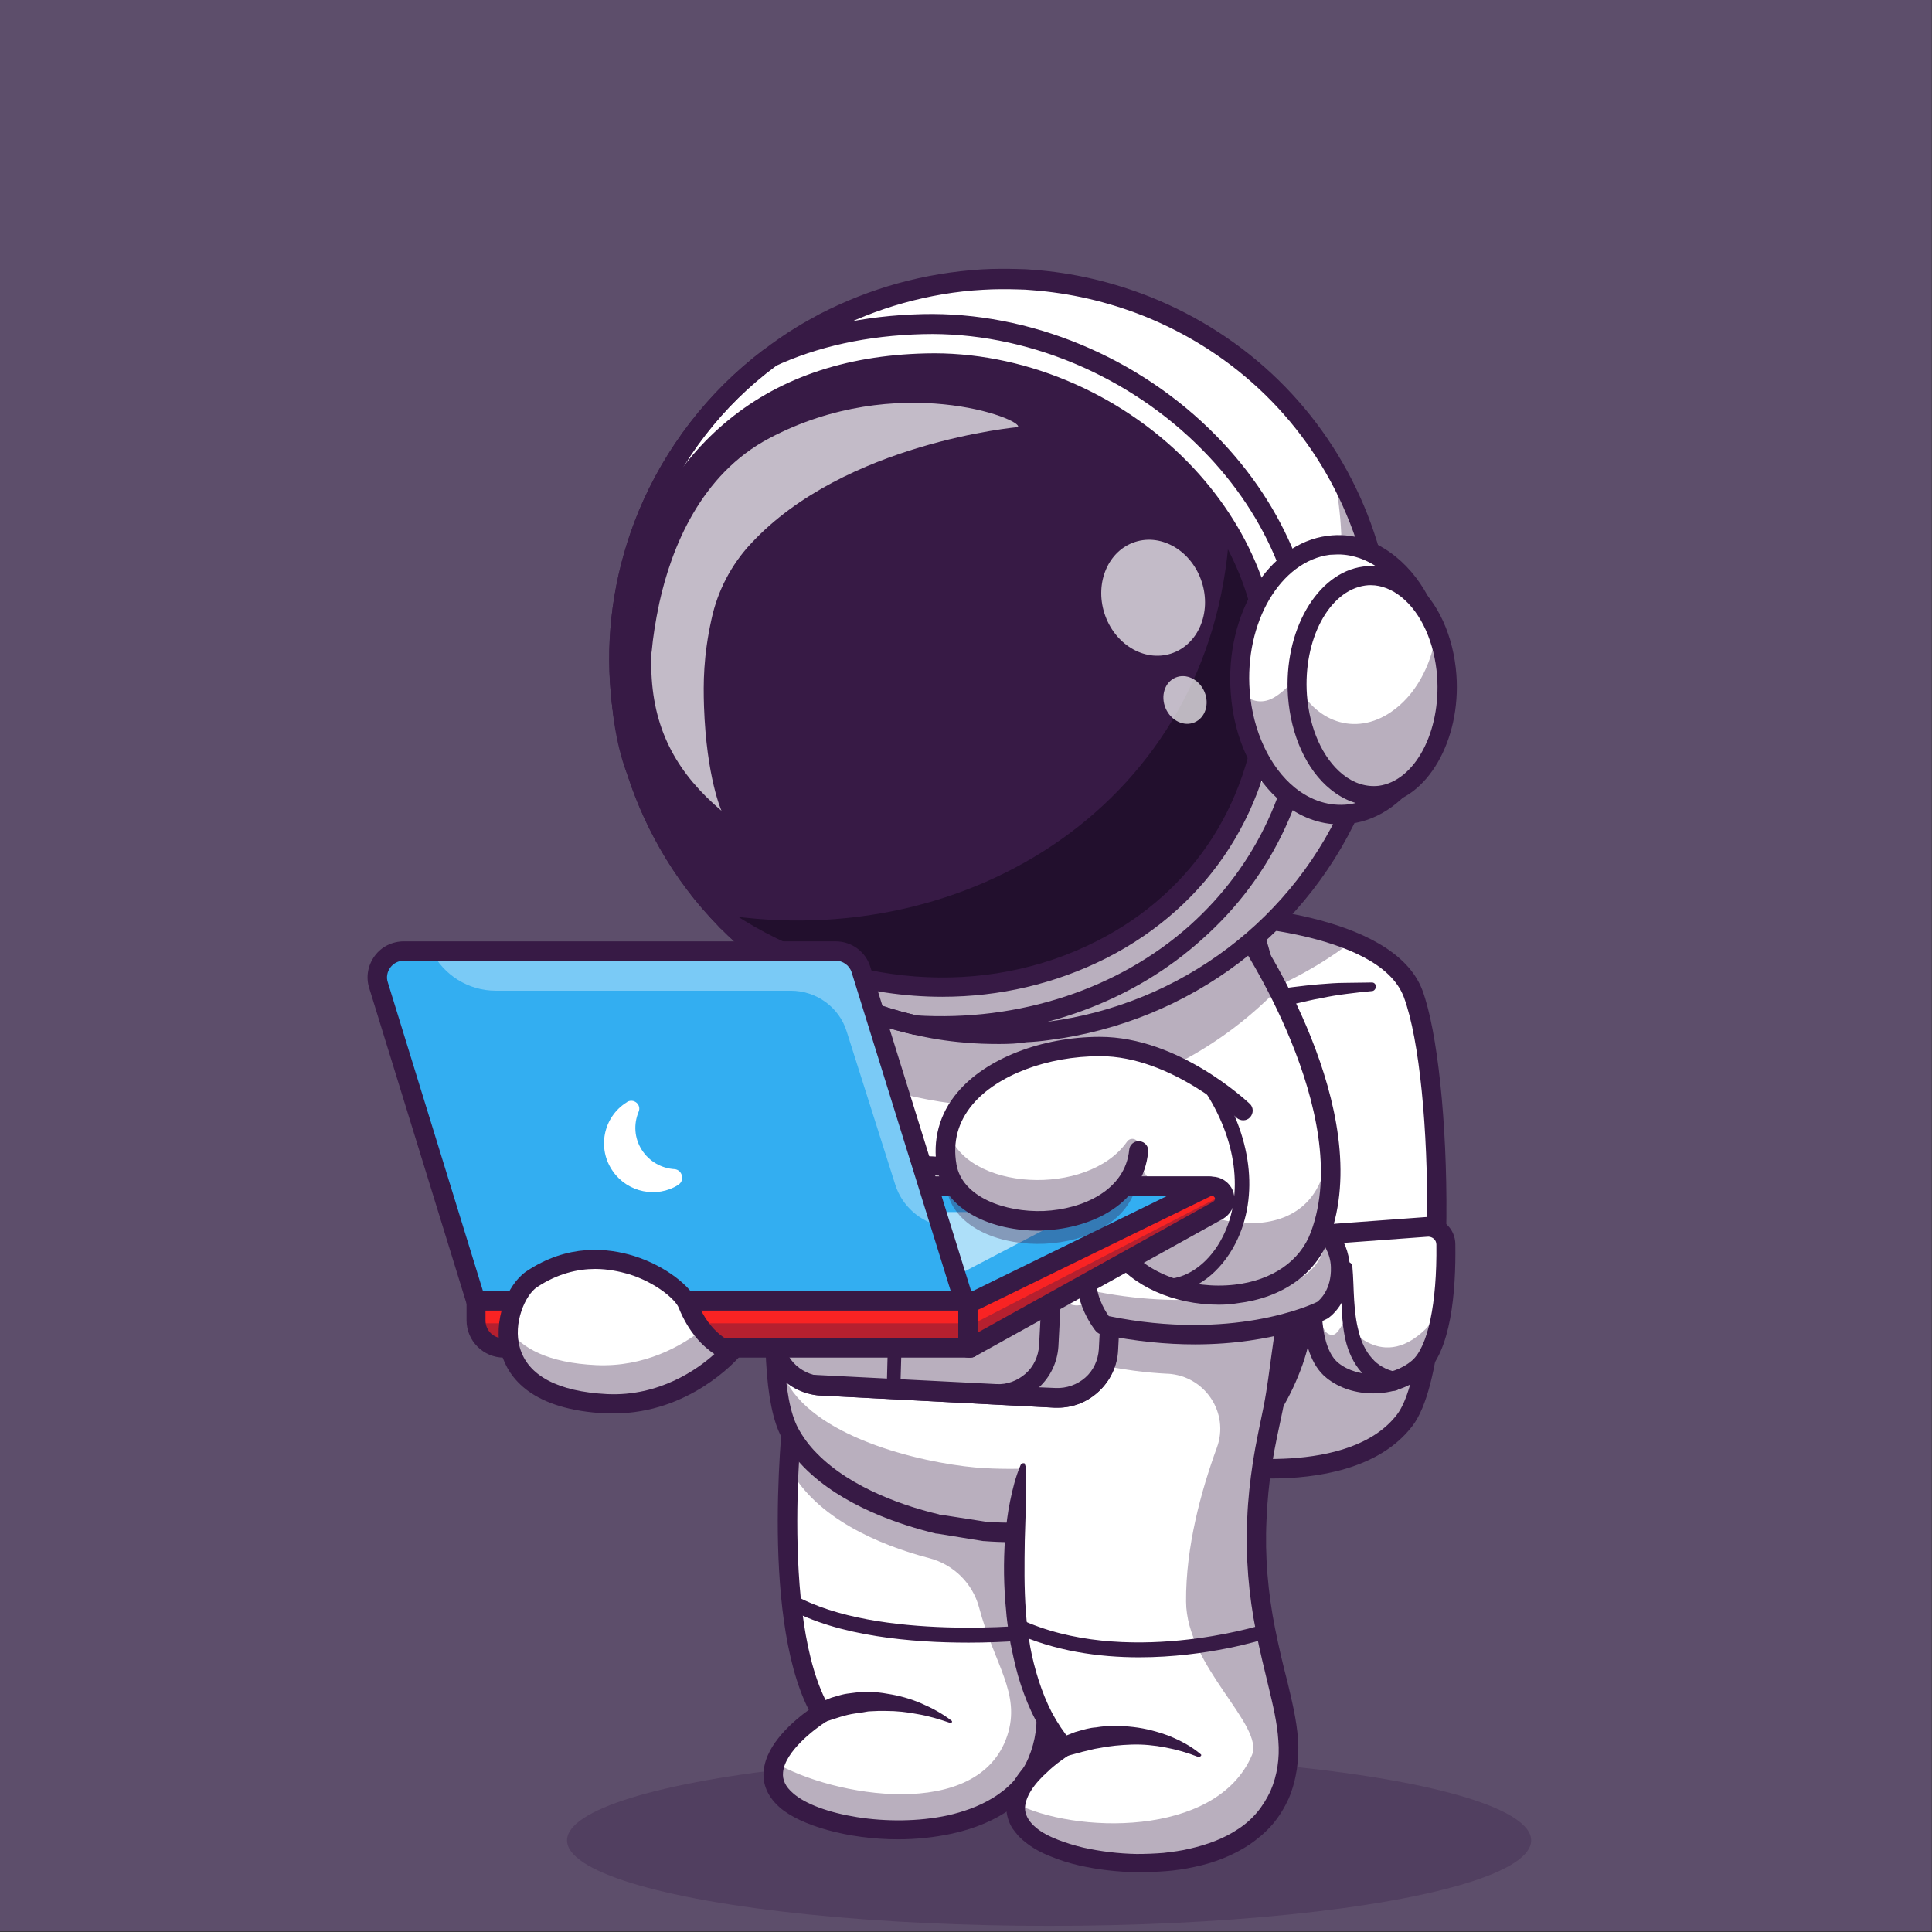 <?xml version="1.0" encoding="UTF-8"?><svg xmlns="http://www.w3.org/2000/svg" viewBox="0 0 300 300"><rect x="0" y="0" width="300" height="300" fill="#333333" stroke="none"/><defs><style>.cls-1{opacity:.3;}.cls-1,.cls-2,.cls-3,.cls-4{fill:none;}.cls-2{opacity:.35;}.cls-3{opacity:.6;}.cls-4{opacity:.7;}.cls-5{fill:#f92323;}.cls-6{fill:#fff;}.cls-7{fill:#6b184e;}.cls-8{fill:#848484;}.cls-9{fill:#ce2e2e;}.cls-10{fill:#22a7f0;}.cls-11{fill:#220f2d;}.cls-12{fill:#371a45;}.cls-13{fill:#33aef1;}.cls-14{fill:#5d4e6b;}</style></defs><g id="Ebene_1"><rect class="cls-14" x="-.036" y="-.095" width="300" height="300"/></g><g id="Astronauten"><g id="Astronaut"><g class="cls-1"><ellipse class="cls-12" cx="162.904" cy="285.777" rx="74.855" ry="13.272"/></g><path class="cls-6" d="m218.101,220.585c-8.052,10.495-29.043,6.886-29.043,6.886l-.167-70.968-.056-14.327s11.939.333,21.046,4.054c4.387,1.833,8.107,4.442,9.496,8.163,4.831,13.05,5.331,57.585-1.277,66.193h0Z"/><g class="cls-2"><path class="cls-12" d="m222.988,183.99c.278,15.549-1.166,31.764-4.887,36.595-8.052,10.495-29.043,6.886-29.043,6.886l-.222-85.295h.611l.167,66.526s20.991,3.665,29.043-6.886c2.221-2.832,3.609-9.607,4.331-17.825h0Z"/></g><path class="cls-12" d="m197.333,229.58c-4.665,0-8.163-.611-8.496-.666-.833-.111-1.388-.888-1.222-1.721s.888-1.388,1.721-1.222c.222.056,20.213,3.332,27.599-6.33,6.108-7.996,5.997-51.532,1.055-64.804-3.887-10.44-28.931-11.273-29.154-11.273-.833,0-1.499-.722-1.444-1.555s.722-1.499,1.555-1.444c1.111,0,27.321.888,31.93,13.216,2.332,6.33,3.832,20.491,3.721,35.262-.056,7.719-.666,26.377-5.275,32.374-5.164,6.775-14.938,8.163-21.99,8.163h0Z"/><path class="cls-6" d="m221.488,190.542l-14.327,1.055c-1.277.111-2.332,1.055-2.554,2.277-.833,4.609-2.221,15.382,2.277,18.936,3.721,2.943,9.773,2.61,13.327-.389,3.943-3.332,4.331-13.883,4.276-19.103,0-1.61-1.388-2.888-2.999-2.777h0Z"/><g class="cls-2"><path class="cls-12" d="m204.607,193.93c-.833,4.609-2.221,15.382,2.277,18.936,3.721,2.943,9.773,2.61,13.327-.389,2.443-2.055,3.498-6.83,3.998-11.439-.666,2.277-1.666,4.165-2.888,5.386-7.219,6.997-12.605-1.277-12.605-1.277,0,0-.944,1.999-1.666,2.11-3.11.5-2.443-9.274-1.999-14.327-.222.278-.389.611-.444,1h0Z"/></g><path class="cls-12" d="m213.214,216.364c-2.61,0-5.22-.777-7.219-2.388-4.942-3.943-3.887-14.438-2.832-20.38.333-1.944,1.944-3.387,3.887-3.554l14.327-1.055c1.166-.111,2.332.333,3.221,1.111.888.777,1.388,1.944,1.388,3.11.111,7.33-.666,16.77-4.831,20.269-2.166,1.944-5.053,2.888-7.941,2.888h0Zm8.385-24.322l-14.327,1.055c-.611.056-1.111.5-1.166,1.055-1.61,8.829-.944,15.326,1.721,17.492,3.054,2.443,8.33,2.277,11.439-.389,2.443-2.11,3.887-8.829,3.776-17.992,0-.389-.167-.722-.444-.944s-.666-.333-1-.278h0Zm-.111-1.499h0Z"/><path class="cls-12" d="m209.994,196.651c.167,1.777.167,3.498.278,5.22.111,1.666.278,3.332.722,4.942.389,1.555,1.055,2.999,2.055,4.109.944,1.111,2.221,1.777,3.665,2.11h0c.833.167,1.333,1,1.111,1.777s-1,1.333-1.777,1.111h-.111c-.944-.278-1.888-.722-2.721-1.277s-1.61-1.277-2.221-2.055c-1.222-1.61-1.888-3.443-2.221-5.275s-.444-3.609-.444-5.386.111-3.498.056-5.164h0c0-.444.333-.777.777-.833.444,0,.833.333.833.722h0Z"/><path class="cls-12" d="m213.048,153.892c-1.333.111-2.665.278-3.998.444s-2.665.389-3.943.666c-1.333.222-2.61.555-3.887.833s-2.554.666-3.832,1.055h0c-.777.278-1.61-.222-1.888-1-.222-.777.222-1.61,1-1.888.056,0,.111,0,.167-.056,1.388-.278,2.721-.5,4.054-.666,1.388-.167,2.721-.333,4.109-.444s2.721-.222,4.109-.222,2.721-.056,4.109-.056c.333,0,.611.278.611.666-.056.389-.333.666-.611.666h0Z"/><g class="cls-2"><path class="cls-12" d="m209.883,146.229c-6.275,4.776-13.438,8.274-21.046,10.273l-.056-14.327c.056-.056,12.05.278,21.102,4.054h0Z"/></g><path class="cls-6" d="m160.96,273.505c-6.108,14.16-32.319,11.828-38.927,5.997-6.775-5.997,5.498-13.494,5.498-13.494-5.442-9.274-5.609-26.988-5.053-38.316.333-6.219.833-10.551.833-10.551l38.594-20.88c0,7.83-1.333,14.549-2.499,19.935-2.499,11.439-2.332,20.269-1.333,27.432,1.888,13.272,6.664,21.102,2.888,29.875h0Z"/><g class="cls-2"><path class="cls-12" d="m160.96,273.505c-6.108,14.16-32.319,11.828-38.927,5.997-2.11-1.888-2.388-3.943-1.721-5.831,8.94,5.275,31.652,9.274,36.095-4.165,2.166-6.553-2.055-11.106-4.387-19.935-1-3.721-3.943-6.608-7.663-7.608-7.941-2.055-17.659-6.33-21.657-13.827-.056-.167-.167-.333-.222-.5.333-6.219.833-10.551.833-10.551l34.54-18.714,4.054-2.166c0,7.83-1.333,14.549-2.499,19.935-.167.833-.333,1.666-.5,2.499-.167.833-.278,1.61-.444,2.388-.056.389-.111.777-.167,1.166-.167,1.166-.333,2.277-.444,3.387-.056.389-.056.722-.111,1.111-.056.666-.111,1.388-.167,2.055-.167,2.055-.222,3.998-.167,5.886v.611c0,.389,0,.833.056,1.222,0,.555.056,1.111.056,1.61,0,.389.056.777.056,1.166,0,.278.056.5.056.722s.056.444.056.611c0,.222.056.389.056.611.111.833.167,1.666.278,2.443,1.944,13.272,6.719,21.102,2.943,29.875h0Z"/></g><g class="cls-2"><path class="cls-12" d="m158.905,218.641c-.167.833-.278,1.61-.444,2.388.111-.777.278-1.61.444-2.388Z"/></g><path class="cls-12" d="m139.47,285.611c-7.83,0-15.215-2.166-18.381-4.942-2.332-2.055-2.665-4.22-2.499-5.72.389-4.22,4.776-7.83,6.997-9.44-7.719-15.215-3.887-47.201-3.721-48.589.111-.833.833-1.388,1.666-1.333.833.111,1.388.833,1.333,1.666-.056.333-4.109,34.207,3.998,47.978.444.722.167,1.61-.5,2.055-1.777,1.111-6.497,4.665-6.775,7.941-.111,1.166.389,2.221,1.555,3.221,3.721,3.332,14.771,5.442,24.045,3.443,4.387-1,10.107-3.276,12.494-8.885,2.332-5.498,1.111-10.495-.611-17.492-2.277-9.329-5.164-20.935-1.055-39.649,1.277-5.831,2.443-12.217,2.499-19.658,0-.833.666-1.499,1.499-1.499s1.499.666,1.499,1.499c0,7.719-1.222,14.271-2.554,20.269-3.943,18.047-1.166,29.265,1.055,38.261,1.777,7.275,3.221,12.994.444,19.38-2.277,5.331-7.33,8.996-14.605,10.606-2.832.611-5.664.888-8.385.888h0Z"/><path class="cls-12" d="m150.298,255.069c-8.496,0-20.158-.944-28.043-5.386-.555-.278-.722-1-.444-1.555s1-.722,1.555-.444c12.883,7.219,37.428,4.609,37.65,4.554.611-.056,1.166.389,1.222,1,.056.611-.389,1.166-1,1.222-.389.111-4.831.611-10.94.611h0Z"/><path class="cls-6" d="m203.052,196.651c-.167,5.775-.888,10.662-2.166,14.438-.056.111-.056.222-.111.333-.833,2.332-1.833,4.554-3.054,6.608-3.887,6.608-9.718,11.717-16.826,14.882-3.165,1.388-11.772,4.942-23.323,5.053-1.499,0-3.11,0-4.72-.111-7.163-.5-24.433-4.609-30.209-15.326-3.832-7.163-2.888-27.821,1.777-59.14,1.888-12.439,4.331-26.544,7.275-42.148l55.919,2.999c4.054,10.551,7.275,20.824,9.662,30.375,4.22,16.382,6.108,30.875,5.775,42.037h0Z"/><g class="cls-2"><path class="cls-12" d="m200.775,211.422c-3.498,9.884-10.606,17.326-19.88,21.49-3.609,1.61-14.16,5.886-28.043,4.942-7.163-.5-24.433-4.609-30.209-15.326-1.777-3.332-2.554-9.551-2.332-18.381.167,5.275.888,9.051,2.332,11.273,5.72,8.774,22.99,12.161,30.209,12.55,13.883.777,24.433-2.721,28.043-4.054,9.274-3.387,16.382-9.496,19.88-17.603,1.444-3.387,2.221-7.83,2.277-13.216.111,7.552-.666,13.772-2.277,18.325h0Z"/></g><g class="cls-2"><path class="cls-12" d="m121.922,182.935c-.888,8.163-1.444,15.271-1.555,21.157-.167-5.498.389-12.605,1.555-21.157h0Z"/></g><g class="cls-2"><path class="cls-12" d="m203.052,193.097c-.056-3.165-.222-6.608-.611-10.218.5,3.721.666,7.108.611,10.218Z"/></g><path class="cls-12" d="m157.017,239.465c-1.388,0-2.777-.056-4.22-.167h-.111l-6.83-1.111c-.833-.111-1.388-.888-1.222-1.721s.888-1.388,1.721-1.222l6.775,1.055c11.772.833,21.324-2.166,27.266-4.831,8.996-3.998,15.771-11.328,19.047-20.602,4.72-13.438,2.499-45.257-13.105-86.184-.278-.777.111-1.666.888-1.944.777-.278,1.666.111,1.944.888,13.772,36.039,18.991,71.468,13.105,88.238-3.554,10.051-10.884,17.992-20.657,22.323-5.609,2.554-14.16,5.275-24.6,5.275h0Z"/><path class="cls-12" d="m145.467,238.132c-.111,0-.222,0-.333-.056-5.053-1.222-14.382-4.165-20.38-10.329-1.388-1.444-2.499-2.943-3.387-4.554-5.275-9.829-2.332-43.314,8.885-102.287.167-.833.944-1.333,1.721-1.166s1.333.944,1.166,1.721c-10.995,57.474-14.049,91.237-9.218,100.288.722,1.333,1.666,2.665,2.888,3.887,5.442,5.609,14.216,8.385,18.936,9.496.833.222,1.277,1,1.111,1.777-.056.722-.666,1.222-1.388,1.222h0Z"/><path class="cls-6" d="m158.85,227.803s-5.831,29.265,6.275,43.481c0,0-12.217,7.497-5.498,13.494,6.608,5.886,32.763,8.219,38.927-5.997,5.831-13.549-8.718-24.711-1.555-57.363,1.166-5.386,2.499-12.106,2.499-19.935l-40.648,26.322h0Z"/><g class="cls-2"><path class="cls-12" d="m196.999,221.529c-7.163,32.652,7.441,43.814,1.555,57.363-6.108,14.16-32.319,11.828-38.927,5.997-1.777-1.555-2.221-3.276-1.944-4.887,8.885,4.665,31.153,5.498,36.706-7.441,1.999-4.665-10.162-13.716-10.218-23.878-.056-8.496,2.332-17.159,4.776-23.878,1.999-5.386-1.833-11.162-7.608-11.495h-.167c-3.276-.167-6.83-.611-10.606-1.444,0,0-6.164-7.774.722-12.217,0,0,20.88,2.888,31.708-3.054-.167,5.775-.888,10.662-2.166,14.438-.611.222-1.333.389-2.11.611-.389,3.665-1.111,6.941-1.721,9.884h0Z"/></g><path class="cls-12" d="m159.35,227.97c.056,3.776-.111,7.497-.222,11.217-.056,3.721-.111,7.386.167,11.051.111,1.833.389,3.665.666,5.442.333,1.777.777,3.554,1.333,5.275s1.222,3.387,2.055,4.998c.833,1.555,1.833,3.054,2.943,4.387.555.666.444,1.61-.167,2.11-.056.056-.111.111-.167.111h0c-.555.333-1.111.777-1.666,1.166-.555.444-1.055.833-1.555,1.333-1,.888-1.944,1.888-2.61,2.943s-1.055,2.166-.944,3.11.722,1.888,1.666,2.665c.888.777,2.11,1.388,3.387,1.888s2.554.888,3.943,1.222c2.721.611,5.498.944,8.33,1,1.388,0,2.777-.056,4.165-.167,1.388-.167,2.777-.333,4.109-.666,2.665-.611,5.275-1.555,7.497-3.054,1.111-.722,2.11-1.61,2.943-2.61.833-1,1.499-2.11,2.055-3.276,1.055-2.443,1.444-5.109,1.222-7.83-.167-2.721-.833-5.498-1.499-8.274-.666-2.777-1.388-5.664-1.944-8.552-1.166-5.775-1.666-11.717-1.388-17.659.111-2.943.444-5.886.888-8.829.444-2.888,1.111-5.831,1.666-8.607.555-2.832.888-5.664,1.277-8.441.389-2.832.777-5.609,1.61-8.496h0c.056-.278.389-.444.666-.333.167.056.278.222.333.333.833,2.943.833,5.942.555,8.885s-.944,5.831-1.499,8.718c-.611,2.888-1.222,5.609-1.666,8.441s-.722,5.664-.833,8.496c-.278,5.664.222,11.384,1.333,16.937.555,2.777,1.222,5.609,1.944,8.385.666,2.832,1.388,5.72,1.61,8.774s-.222,6.33-1.444,9.218c-.666,1.444-1.499,2.832-2.554,4.054-1.055,1.222-2.277,2.221-3.554,3.11-2.61,1.721-5.553,2.832-8.496,3.443-1.499.333-2.999.555-4.498.666-1.499.111-2.999.167-4.498.167-2.999-.056-5.997-.389-8.94-1.055-1.444-.333-2.943-.777-4.387-1.388-1.444-.555-2.832-1.277-4.165-2.388-.167-.111-.333-.278-.5-.444-.167-.167-.333-.278-.444-.444-.278-.333-.555-.666-.833-1.055-.5-.777-.833-1.666-.944-2.665-.111-.944,0-1.888.278-2.777.278-.833.666-1.61,1.111-2.332.888-1.388,1.999-2.554,3.11-3.554.555-.5,1.166-1,1.777-1.499.611-.444,1.222-.888,1.888-1.333l-.333,2.221c-1.277-1.555-2.388-3.221-3.332-4.942-.944-1.777-1.666-3.609-2.277-5.442s-1.055-3.776-1.444-5.664c-.222-.944-.333-1.888-.5-2.832-.111-.944-.278-1.944-.333-2.888-.389-3.832-.444-7.663-.167-11.495.167-1.888.389-3.832.777-5.664.389-1.888.833-3.721,1.61-5.553.111-.278.389-.389.666-.278.056.389.222.555.222.722h0Z"/><path class="cls-12" d="m176.897,257.346c-6.219,0-13.161-.944-19.491-3.887-.555-.278-.833-.944-.555-1.499s.944-.833,1.499-.555c16.159,7.552,37.428,1,37.65.888.611-.167,1.222.111,1.388.722.167.611-.111,1.222-.722,1.388-.555.222-9.218,2.943-19.769,2.943h0Z"/><circle class="cls-6" cx="117.424" cy="194.929" r="6.941"/><g class="cls-2"><path class="cls-12" d="m110.483,195.096c.111,3.832,3.276,6.886,7.163,6.775,3.832-.111,6.886-3.276,6.775-7.163,0-1.055-.278-2.055-.722-2.943-1.055,2.388-3.387,4.054-6.164,4.165-2.777.056-5.22-1.499-6.386-3.832-.5.944-.666,1.944-.666,2.999h0Z"/></g><path class="cls-12" d="m117.424,203.426c-2.166,0-4.22-.833-5.831-2.332-1.61-1.555-2.554-3.665-2.61-5.886h0c-.111-4.665,3.554-8.552,8.219-8.663s8.552,3.554,8.663,8.219c.056,2.277-.777,4.387-2.332,6.053s-3.665,2.554-5.886,2.61c-.056,0-.111,0-.222,0Zm-5.442-8.33c.056,1.444.666,2.832,1.721,3.832s2.443,1.555,3.887,1.499c1.444-.056,2.832-.666,3.832-1.721s1.555-2.443,1.499-3.887c-.056-2.999-2.61-5.386-5.609-5.331-2.999.056-5.386,2.61-5.331,5.609h0Z"/><g class="cls-2"><path class="cls-12" d="m120.811,201.704c1.166-7.83,1.388-15.049,1.111-21.49-.167,3.721-.5,7.608-1.111,11.717-.722,4.776-.944,9.773-.5,14.66.056-1.666.278-3.276.5-4.887h0Z"/></g><path class="cls-6" d="m127.531,215.198l36.317,1.888c4.331.222,7.996-3.11,8.219-7.441l1-19.325c.222-3.776-2.332-7.052-5.886-7.996-.5-.111-1-.222-1.555-.222l-36.317-1.888c-4.331-.222-7.996,3.11-8.219,7.441l-.777,15.326-.222,3.998c-.222,4.276,3.11,7.996,7.441,8.219h0Z"/><g class="cls-2"><path class="cls-12" d="m127.531,215.198l36.317,1.888c4.331.222,7.996-3.11,8.219-7.441l1-19.325c.222-3.776-2.332-7.052-5.886-7.996-2.11,1.277-3.498,2.055-3.498,2.055-2.554,15.438-7.386,22.934-26.655,22.268-8.33-.278-13.494-1.833-16.715-3.721l-.222,3.998c-.222,4.331,3.11,8.052,7.441,8.274h0Z"/></g><path class="cls-12" d="m164.236,218.585h-.5l-36.317-1.888c-2.499-.111-4.776-1.222-6.442-3.054-1.666-1.833-2.499-4.22-2.388-6.719l1-19.325c.111-2.499,1.222-4.776,3.054-6.442s4.22-2.499,6.719-2.388l36.317,1.888c2.499.111,4.776,1.222,6.442,3.054s2.499,4.22,2.388,6.719l-1,19.325c-.167,4.942-4.331,8.829-9.274,8.829h0Zm-.333-2.999c3.498.167,6.497-2.499,6.664-5.997l1-19.325c.111-1.666-.5-3.332-1.61-4.554s-2.721-1.999-4.387-2.11l-36.317-1.888c-1.666-.056-3.332.5-4.554,1.61-1.222,1.111-1.999,2.721-2.11,4.387l-1,19.325c-.111,1.666.5,3.332,1.61,4.554s2.721,1.999,4.387,2.11l36.317,1.888h0Z"/><path class="cls-6" d="m126.087,214.976c.444.111.944.222,1.444.222l36.373,1.888c3.165.167,5.997-1.61,7.33-4.22.5-.944.833-2.055.888-3.221l.444-8.607.167-2.832.389-7.885c.222-4.331-3.11-7.996-7.441-8.219l-7.83-.389c3.609.888,6.164,4.22,5.997,7.996l-.555,10.44-.444,8.885c-.222,4.331-3.943,7.663-8.219,7.441l-28.543-1.499h0Z"/><g class="cls-2"><path class="cls-12" d="m126.087,214.976c.444.111.944.222,1.444.222l36.373,1.888c4.331.222,7.996-3.11,8.219-7.441l.611-11.439c-1,1.944-2.777,4.387-5.442,4.498-1.444.056-2.832-1.055-3.998-2.554l-.444,8.885c-.222,4.331-3.943,7.663-8.219,7.441l-28.543-1.499h0Z"/></g><path class="cls-12" d="m164.292,218.585h-.5l-36.317-1.888c-.555,0-1.166-.111-1.721-.278-.722-.167-1.222-.888-1.111-1.666s.777-1.333,1.555-1.277l28.487,1.444c1.666.111,3.276-.5,4.554-1.61s1.999-2.721,2.11-4.387l1-19.325c.167-3.054-1.888-5.775-4.831-6.497-.777-.167-1.222-.888-1.111-1.666s.777-1.333,1.555-1.277l7.83.389c2.499.111,4.776,1.222,6.442,3.054,1.666,1.833,2.499,4.22,2.388,6.719l-1,19.325c-.111,2.499-1.222,4.776-3.054,6.442-1.777,1.666-3.998,2.499-6.275,2.499h0Zm-2.943-3.165l2.61.111c1.666.056,3.276-.5,4.554-1.61s1.999-2.721,2.11-4.387h0l1-19.325c.111-1.666-.5-3.332-1.61-4.554s-2.721-1.999-4.387-2.11l-2.332-.111c1.388,1.721,2.166,3.943,2.055,6.33l-1,19.325c-.167,2.443-1.222,4.665-2.999,6.33h0Z"/><path class="cls-10" d="m148.965,198.761c-.056.722.722,6.553.722,6.553,0,0,1.833.056,4.054.167,2.777.111,5.22-2.665,5.386-6.275.167-3.609-1.999-6.608-4.776-6.719-1.888-.111-4.054-.167-4.054-.167,0,0-1.277,5.275-1.333,6.442h0Z"/><g class="cls-2"><path class="cls-12" d="m148.965,198.761c-.056.722.722,6.553.722,6.553,0,0,1.833.056,4.054.167,2.777.111,5.22-2.665,5.386-6.275.167-3.609-1.999-6.608-4.776-6.719-1.888-.111-4.054-.167-4.054-.167,0,0-1.277,5.275-1.333,6.442h0Z"/></g><path class="cls-12" d="m153.908,206.646h-.222l-2.832-.111c-1.277-.056-2.277-1-2.443-2.277-.611-4.831-.555-5.275-.555-5.498h0c.056-.666.389-2.499,1.055-5.442.278-1.222,1.388-2.11,2.665-1.999l2.832.111c1.721.056,3.276,1,4.387,2.554,1.055,1.444,1.555,3.387,1.499,5.331s-.777,3.832-1.944,5.22c-1.277,1.333-2.777,2.11-4.442,2.11h0Zm-3.832-7.83c0,.111,0,.833.555,5.109,0,.167.167.278.333.333l2.832.111c1,.056,1.999-.444,2.777-1.333.833-1,1.388-2.332,1.444-3.832.056-1.499-.333-2.888-1.055-3.943-.722-1-1.666-1.555-2.665-1.61l-2.832-.111c-.167,0-.333.111-.333.278-.944,3.832-1.055,4.831-1.055,4.998h0Z"/><ellipse class="cls-10" cx="149.954" cy="198.778" rx="6.497" ry="5.109" transform="translate(-55.445 339.525) rotate(-87.39)"/><path class="cls-12" d="m149.854,206.424h-.222c-1.721-.056-3.276-1-4.387-2.554-1.055-1.444-1.555-3.387-1.499-5.331h0c.111-1.999.777-3.832,1.944-5.22,1.222-1.444,2.888-2.221,4.554-2.11,1.721.056,3.276,1,4.387,2.554,1.055,1.444,1.555,3.387,1.499,5.331-.167,4.109-2.999,7.33-6.275,7.33h0Zm.222-12.994c-.944,0-1.888.5-2.665,1.333-.833,1-1.388,2.332-1.444,3.832h0c-.056,1.499.333,2.888,1.055,3.943.722,1,1.666,1.555,2.665,1.61,2.221.111,4.054-2.221,4.22-5.164.056-1.499-.333-2.888-1.055-3.943-.722-1-1.666-1.555-2.665-1.61q-.056.056-.111,0h0Zm-5.22,5.164h0Z"/><path class="cls-12" d="m138.803,216.753h0c-.666,0-1.166-.555-1.111-1.166l.333-12.828-5.553-3.887c-.333-.222-.5-.611-.5-1l.833-17.492c0-.611.555-1.111,1.166-1.055.611,0,1.111.555,1.055,1.166l-.833,16.881,5.498,3.887c.333.222.5.555.5.944l-.389,13.438c.111.666-.389,1.111-1,1.111h0Z"/><path class="cls-6" d="m204.607,189.987s3.387,2.665,3.498,6.83c.167,4.776-2.832,6.719-2.832,6.719,0,0-13.05,6.664-34.04,2.221,0,0-6.164-7.774.722-12.217.056,0,22.157,3.054,32.652-3.554h0Z"/><g class="cls-2"><path class="cls-12" d="m208.161,196.762c.167,4.776-2.832,6.719-2.832,6.719,0,0-13.05,6.719-34.04,2.221,0,0-1.999-2.554-2.443-5.609.111.167.167.222.167.222,15.326,3.276,26.433.555,31.319-1.111,3.387-1.166,5.664-4.22,5.553-7.663v-.389c.944,1.222,2.166,3.165,2.277,5.609h0Z"/></g><path class="cls-12" d="m185.505,208.756c-4.276,0-9.163-.444-14.494-1.555-.333-.056-.666-.278-.888-.555-.167-.167-3.498-4.498-2.777-8.94.389-2.221,1.666-4.054,3.832-5.442.278-.222.666-.278,1-.222.222,0,21.712,2.888,31.652-3.332.555-.333,1.222-.278,1.721.111.167.111,3.887,3.165,4.054,7.941.222,5.553-3.332,7.941-3.498,7.996-.056,0-.111.056-.111.056-.389.222-7.885,3.943-20.491,3.943h0Zm-13.327-4.387c19.047,3.887,31.264-1.666,32.374-2.221.333-.278,2.221-1.833,2.11-5.386-.056-2.277-1.388-4.054-2.221-4.998-10.218,5.553-28.487,3.665-32.041,3.276-1.166.888-1.833,1.888-2.055,3.11-.444,2.554,1.111,5.22,1.833,6.219h0Z"/><path class="cls-6" d="m193.39,144.785s18.88,27.599,11.606,47.034c-4.609,12.328-25.044,11.55-31.208,2.443l-12.106-21.324,31.708-28.154h0Z"/><g class="cls-2"><path class="cls-12" d="m204.996,191.82c-4.609,12.328-24.989,11.55-31.208,2.443l-12.106-21.324,4.498-3.998,10.384,11.273c4.22,9.107,24.045,15.049,28.654,2.777.611-1.61,1-3.276,1.277-4.942.444,4.665.111,9.44-1.499,13.772h0Z"/></g><path class="cls-12" d="m189.225,202.593c-6.941,0-13.494-2.888-16.659-7.497-.444-.666-.278-1.61.389-2.055s1.61-.278,2.055.389c2.943,4.331,9.94,6.83,16.715,6.053,5.831-.666,10.162-3.665,11.828-8.163,6.886-18.436-11.273-45.369-11.439-45.646-.444-.666-.278-1.61.389-2.11.666-.444,1.61-.278,2.11.389.777,1.166,19.214,28.487,11.773,48.367-2.11,5.553-7.275,9.218-14.271,10.051-.944.167-1.944.222-2.888.222h0Z"/><g class="cls-2"><path class="cls-12" d="m197.388,154.614c-9.385,9.218-21.601,15.104-34.651,16.715-1.111.111-2.277.278-3.387.333-3.11.222-6.275.167-9.44-.111-2.61-.222-5.275-.666-7.83-1.222-3.054-.666-6.053-1.61-8.996-2.777-1-.389-1.944-.833-2.888-1.222-1.944-.888-3.832-1.888-5.609-2.943h0c1.888-12.439,4.331-26.544,7.275-42.148l55.919,2.999c3.943,10.606,7.163,20.824,9.607,30.375h0Z"/></g><path class="cls-6" d="m103.763,130.958c4.887,8.496,11.884,15.882,20.768,21.157,1.777,1.055,3.665,2.055,5.609,2.943.944.444,1.944.833,2.888,1.222,2.999,1.166,5.997,2.11,8.996,2.777,2.61.611,5.22,1,7.83,1.222,3.165.278,6.33.333,9.44.111,1.111-.056,2.277-.222,3.387-.333,20.657-2.61,39.316-15.882,47.812-36.262,12.439-30.042-2.11-64.193-32.43-76.299-5.831-2.332-11.884-3.665-17.825-4.109-.722-.056-1.388-.111-2.11-.111-1.888-.056-3.776-.056-5.609.056-4.331.222-8.552.944-12.661,2.11-4.109,1.111-8.107,2.721-11.884,4.665-1.222.611-2.388,1.277-3.554,1.999-1.721,1.055-3.387,2.221-5.053,3.443-8.107,6.164-14.716,14.438-18.88,24.433-7.108,17.326-5.331,35.984,3.276,50.977h0Z"/><path class="cls-12" d="m155.185,160.778c-1.777,0-3.554-.056-5.331-.222-2.665-.222-5.331-.666-7.885-1.222-3.054-.666-6.108-1.61-9.051-2.777-1.111-.444-2.055-.833-2.888-1.277-1.888-.888-3.832-1.888-5.609-2.999-8.663-5.164-15.826-12.494-20.824-21.213-8.94-15.715-10.107-34.318-3.165-51.088,3.998-9.662,10.551-18.159,18.936-24.489,1.61-1.222,3.276-2.388,5.053-3.443,1.111-.666,2.332-1.388,3.554-1.999,3.776-1.999,7.774-3.554,11.884-4.665,4.165-1.166,8.441-1.833,12.717-2.11,1.888-.111,3.776-.111,5.609-.056.777,0,1.444.056,2.11.111,6.108.444,12.106,1.833,17.881,4.109,14.771,5.886,26.266,17.159,32.43,31.652,6.108,14.382,6.108,30.32.111,44.813-8.163,19.713-26.488,33.652-47.923,36.373-1.111.111-2.277.278-3.387.333-1.444.111-2.832.167-4.22.167h0Zm-51.31-29.875c4.942,8.663,12.106,15.937,20.713,21.102,1.833,1.111,3.721,2.055,5.609,2.943.888.389,1.833.833,2.888,1.222,2.943,1.166,5.942,2.11,8.996,2.777,2.554.555,5.22,1,7.83,1.222,3.11.278,6.275.333,9.44.111,1.111-.056,2.277-.222,3.387-.333,21.268-2.721,39.538-16.548,47.645-36.15,5.997-14.438,5.942-30.264-.111-44.591-6.108-14.438-17.548-25.655-32.263-31.486-5.72-2.277-11.717-3.665-17.77-4.109-.666-.056-1.333-.111-2.11-.111-1.888-.056-3.776-.056-5.609.056-4.276.222-8.496.944-12.605,2.11-4.109,1.111-8.052,2.721-11.828,4.665-1.222.611-2.388,1.277-3.554,1.999-1.777,1.055-3.443,2.221-4.998,3.443-8.33,6.33-14.827,14.771-18.825,24.378-6.941,16.604-5.775,35.151,3.165,50.755h0Z"/><g class="cls-2"><path class="cls-12" d="m210.549,123.85c-8.441,20.38-27.154,33.652-47.812,36.262-1.111.167-2.277.278-3.387.333-3.11.222-6.275.167-9.44-.111-2.61-.222-5.275-.666-7.83-1.222-3.054-.666-6.053-1.61-8.996-2.777-1-.389-1.944-.833-2.888-1.222-1.944-.888-3.832-1.888-5.609-2.943-8.829-5.275-15.882-12.605-20.768-21.157-2.665-4.665-4.665-9.718-5.942-14.938,4.831,8.052,11.606,14.938,20.047,19.991,1.777,1.055,3.665,2.055,5.609,2.943.944.444,1.888.833,2.888,1.222,2.999,1.166,5.997,2.11,8.996,2.777,2.61.611,5.22,1,7.83,1.222,3.165.278,6.33.333,9.44.111,1.166-.056,2.277-.222,3.387-.333,20.657-2.61,39.371-15.882,47.812-36.262,4.942-11.884,5.609-24.433,2.777-35.984,9.163,15.215,11.217,34.373,3.887,52.088h0Z"/></g><path class="cls-12" d="m155.185,161.778c-1.833,0-3.609-.056-5.442-.222-2.721-.222-5.386-.666-7.996-1.277-3.11-.722-6.219-1.666-9.163-2.832-1.111-.444-2.055-.888-2.943-1.277-1.944-.888-3.887-1.888-5.72-2.999-8.774-5.275-16.104-12.717-21.157-21.546-9.163-16.048-10.329-34.984-3.276-52.032,4.054-9.829,10.717-18.492,19.214-24.933,1.61-1.222,3.332-2.388,5.109-3.498,1.166-.722,2.388-1.388,3.609-2.055,3.832-1.999,7.885-3.609,12.106-4.776,4.22-1.166,8.552-1.888,12.883-2.11,1.888-.111,3.832-.111,5.72-.056.777,0,1.444.056,2.166.111,6.219.444,12.328,1.833,18.159,4.165,15.049,5.997,26.766,17.437,32.985,32.208,6.164,14.66,6.219,30.875.111,45.591-8.274,20.047-26.988,34.207-48.7,36.983-1.166.167-2.332.278-3.443.333-1.388.167-2.832.222-4.22.222h0Zm-50.422-31.375c4.887,8.496,11.884,15.66,20.324,20.713,1.777,1.055,3.665,2.055,5.498,2.888.833.389,1.777.777,2.832,1.222,2.888,1.166,5.831,2.055,8.829,2.721,2.499.555,5.109,1,7.719,1.222,3.054.278,6.164.278,9.274.111,1.111-.056,2.221-.167,3.332-.333,20.935-2.665,38.871-16.27,46.868-35.54,5.886-14.16,5.831-29.764-.111-43.814-5.997-14.216-17.27-25.211-31.708-30.931-5.664-2.221-11.55-3.609-17.492-3.998-.666-.056-1.333-.111-2.055-.111-1.833-.056-3.665-.056-5.498.056-4.165.222-8.33.944-12.439,2.055-3.998,1.111-7.941,2.665-11.606,4.554-1.166.611-2.332,1.277-3.443,1.944-1.721,1.055-3.387,2.166-4.942,3.387-8.219,6.219-14.605,14.494-18.492,23.934-6.775,16.382-5.664,34.596,3.11,49.922h0Z"/><path class="cls-12" d="m155.185,162.111c-1.833,0-3.665-.056-5.442-.222-2.721-.222-5.442-.666-8.052-1.277-3.11-.722-6.219-1.666-9.218-2.888-1.111-.444-2.11-.888-2.999-1.277-1.944-.888-3.887-1.944-5.775-3.054-8.829-5.275-16.215-12.772-21.268-21.712h0c-9.163-16.104-10.329-35.095-3.276-52.254,4.109-9.884,10.773-18.547,19.325-25.044,1.61-1.222,3.332-2.443,5.164-3.554,1.166-.722,2.388-1.388,3.609-2.055,3.887-1.999,7.941-3.609,12.161-4.776,4.22-1.166,8.607-1.888,12.994-2.166,1.888-.111,3.832-.111,5.775-.056.777,0,1.499.056,2.166.111,6.219.444,12.383,1.888,18.27,4.22,15.104,6.053,26.877,17.548,33.152,32.374,6.219,14.771,6.275,31.042.111,45.868-8.33,20.158-27.099,34.373-48.978,37.15-1.166.167-2.332.278-3.498.333-1.388.222-2.777.278-4.22.278h0Zm-50.144-31.875c4.831,8.441,11.828,15.604,20.213,20.602,1.777,1.055,3.609,2.055,5.498,2.888.833.389,1.777.777,2.832,1.222,2.832,1.111,5.831,2.055,8.774,2.721,2.499.555,5.053,1,7.663,1.222,3.054.278,6.108.278,9.218.111,1.111-.056,2.221-.167,3.332-.333,20.824-2.665,38.649-16.159,46.59-35.317,5.831-14.105,5.831-29.542-.111-43.536-5.942-14.105-17.159-25.044-31.486-30.764-5.609-2.221-11.439-3.554-17.381-3.998-.666-.056-1.333-.111-2.055-.111-1.833-.056-3.665-.056-5.498.056-4.165.222-8.33.944-12.328,2.055-3.998,1.111-7.885,2.665-11.55,4.554-1.166.611-2.332,1.277-3.443,1.944-1.721,1.055-3.387,2.166-4.887,3.332-8.219,6.108-14.549,14.327-18.492,23.767-6.719,16.27-5.609,34.318,3.11,49.589h0Z"/><path class="cls-12" d="m112.815,143.008c35.151,23.267,82.241,5.22,84.129-36.262,1.277-28.21-25.711-51.088-53.254-50.366-20.047.5-39.427,9.607-47.312,40.537,0,0-1.333,14.216,2.665,23.545,3.998,9.329,9.551,17.77,9.551,17.77l4.22,4.776h0Z"/><path class="cls-11" d="m196.944,106.747c-1.888,41.481-48.978,59.529-84.129,36.262l-.833-1c38.372,5.997,76.244-17.437,78.909-59.307,4.165,7.108,6.497,15.326,6.053,24.045h0Z"/><path class="cls-12" d="m146.189,160.778c-1.444,0-2.832-.056-4.276-.111-.056,0-.167,0-.222-.056-3.11-.722-6.219-1.666-9.218-2.888-1.111-.444-2.11-.888-2.999-1.277-1.944-.888-3.887-1.944-5.775-3.054-8.829-5.275-16.215-12.772-21.268-21.712-9.163-16.104-10.329-35.095-3.276-52.254,4.109-9.884,10.773-18.547,19.325-25.044.056-.056.167-.111.278-.167,7.108-3.387,15.326-5.22,24.545-5.442,16.548-.389,33.596,6.664,45.591,18.936,10.828,11.051,16.437,24.989,15.771,39.26-.722,15.549-6.886,28.987-17.936,38.816-10.662,9.662-25.211,14.993-40.537,14.993h0Zm-3.943-3.11c15.993,1,31.486-4.109,42.536-13.994,10.384-9.329,16.27-21.99,16.937-36.706.611-13.438-4.665-26.599-14.938-37.039-11.439-11.661-27.654-18.436-43.425-18.047-8.718.222-16.493,1.944-23.156,5.053-8.052,6.108-14.382,14.327-18.27,23.656-6.719,16.27-5.609,34.373,3.11,49.644h0c4.831,8.441,11.828,15.604,20.213,20.602,1.777,1.055,3.609,2.055,5.498,2.888.833.389,1.777.777,2.832,1.222,2.777,1.111,5.72,1.999,8.663,2.721h0Z"/><path class="cls-12" d="m146.355,154.781c-11.828,0-23.823-3.554-34.373-10.551-.111-.056-.222-.167-.278-.278l-4.22-4.776c-.056-.056-.111-.111-.111-.167-.222-.333-5.664-8.607-9.662-17.992-4.109-9.607-2.832-23.712-2.777-24.267,0-.056,0-.167.056-.222,6.886-26.988,23.323-41.037,48.756-41.648,14.771-.389,29.987,5.942,40.704,16.881,9.662,9.884,14.66,22.323,14.105,35.04-.833,18.492-10.606,33.763-26.766,41.981-7.941,3.998-16.604,5.997-25.433,5.997h0Zm-32.541-12.939c17.492,11.495,39.094,13.161,56.53,4.276,15.215-7.719,24.322-22.101,25.155-39.482.555-11.884-4.165-23.545-13.216-32.819-10.162-10.384-24.545-16.326-38.483-15.993-23.878.611-39.371,13.827-45.868,39.316-.111,1.333-1.055,14.216,2.554,22.712,3.721,8.607,8.774,16.548,9.385,17.437l3.943,4.554h0Z"/><path class="cls-6" d="m223.265,103.637c.888,11.55-5.275,21.768-13.772,22.823-8.496,1.111-16.104-7.386-16.992-18.936v-.222c-.777-11.439,5.331-21.546,13.772-22.601,6.553-.833,12.55,4.054,15.382,11.606.888,2.221,1.444,4.665,1.61,7.33h0Z"/><g class="cls-2"><path class="cls-12" d="m223.265,103.637c.888,11.55-5.275,21.768-13.772,22.823-8.496,1.111-16.104-7.386-16.992-18.936v-.222c1,1.055,2.554,2.055,4.498,1.388,3.387-1.111,8.996-9.329,8.996-9.329,0,0,6.775-1.388,15.66-3.11.888,2.277,1.444,4.72,1.61,7.386h0Z"/></g><path class="cls-12" d="m208.05,128.015c-3.165,0-6.219-1.166-8.885-3.332-4.609-3.721-7.552-9.94-8.052-17.048-.944-12.272,5.831-23.267,15.049-24.433,3.721-.5,7.386.666,10.551,3.221,4.609,3.721,7.552,9.94,8.052,17.048.944,12.272-5.831,23.267-15.049,24.433-.555.111-1.111.111-1.666.111Zm-.278-41.926c-.444,0-.833.056-1.277.056-7.663,1-13.272,10.495-12.439,21.213.5,6.164,3.11,11.772,6.997,14.938,2.554,2.055,5.386,2.943,8.33,2.61,7.719-1,13.272-10.495,12.439-21.213-.5-6.164-3.11-11.772-6.997-14.938-2.166-1.721-4.609-2.665-7.052-2.665h0Z"/><ellipse class="cls-6" cx="213.02" cy="106.888" rx="16.659" ry="12.55" transform="translate(102.099 317.837) rotate(-88.91)"/><path class="cls-12" d="m212.881,123.739c-1.277,0-2.61-.278-3.887-.777-6.664-2.777-10.273-12.272-8.107-21.046,1.222-4.942,3.998-8.774,7.719-10.606,2.721-1.388,5.609-1.499,8.385-.333,6.664,2.777,10.273,12.272,8.107,21.046h0c-1.222,4.942-3.998,8.774-7.719,10.606-1.444.722-2.943,1.111-4.498,1.111Zm.278-33.318c-1.499,0-2.943.333-4.387,1.055-3.609,1.777-6.33,5.609-7.497,10.44-2.166,8.663,1.388,17.992,7.941,20.713,2.665,1.111,5.498,1,8.163-.278,3.609-1.777,6.33-5.609,7.497-10.44,2.166-8.663-1.388-17.992-7.941-20.713-1.277-.5-2.554-.777-3.776-.777h0Zm11.828,21.49h0Z"/><g class="cls-2"><path class="cls-12" d="m201.72,114.91c-1-2.999-1.166-6.275-.666-9.385,2.888,6.608,9.385,8.885,14.993,4.998,3.665-2.499,6.108-6.997,6.886-11.828.167.444.333.833.5,1.333,2.554,7.608-.222,17.103-6.219,21.213-5.997,4.054-12.939,1.222-15.493-6.33h0Z"/></g><path class="cls-12" d="m213.214,125.072c-2.332,0-4.554-.833-6.608-2.499-3.721-2.999-6.164-8.385-6.608-14.438-.722-10.162,4.498-19.214,11.661-20.158,2.777-.389,5.498.444,7.885,2.388,3.721,2.999,6.164,8.385,6.608,14.438h0c.722,10.162-4.498,19.214-11.661,20.158-.444.056-.889.111-1.277.111h0Zm-.333-34.207c-.278,0-.555,0-.888.056-5.609.777-9.662,8.385-9.051,16.992.389,5.22,2.443,9.829,5.553,12.328,1.721,1.388,3.665,1.999,5.609,1.777,5.609-.777,9.662-8.385,9.051-16.992h0c-.389-5.22-2.443-9.829-5.553-12.328-1.444-1.166-3.11-1.833-4.72-1.833h0Z"/><g class="cls-4"><path class="cls-6" d="m158.072,66.32s-26.877,2.388-41.426,18.047c0,0,0,.056-.056.056-3.054,3.276-5.164,7.33-6.108,11.717-1.277,5.775-1.277,9.94-1.166,13.549.389,11.106,2.721,16.215,2.721,16.215-6.608-5.609-10.495-12.106-10.884-21.379-.056-.888-.056-1.833,0-2.832,0-.222,0-.444.056-.666h0c.167-1.944.555-4.498,1.166-7.386,1.888-8.607,6.442-19.991,17.103-25.6,19.88-10.495,39.482-2.943,38.594-1.721h0Z"/></g><g class="cls-4"><ellipse class="cls-6" cx="179.059" cy="92.816" rx="7.941" ry="9.107" transform="translate(-19.784 59.077) rotate(-17.77)"/></g><g class="cls-4"><ellipse class="cls-6" cx="184.009" cy="108.693" rx="3.276" ry="3.776" transform="translate(-27.89 80.903) rotate(-23.099)"/></g><g class="cls-2"><path d="m81.274,205.813v.056s-.056,0,0-.056Z"/></g><g class="cls-2"><path d="m160.96,202.648s0,.111-.111.333c0-.111.056-.222.111-.333Z"/></g><path class="cls-9" d="m141.969,185.156s2.665,12.994,2.055,14.993c-.666,2.055-6.275,12.939-8.052,9.496-1.777-3.443-7.441-9.662-5.442-15.937,1.999-6.275,2.499-8.996,4.165-8.552s7.275,0,7.275,0Z"/><path class="cls-7" d="m144.912,199.983c-.555,0-1.111-.389-1.222-1l-2.943-14.216c-.111-.666.278-1.333.944-1.444.666-.111,1.333.278,1.444.944l2.943,14.216c.111.666-.278,1.333-.944,1.444-.056.056-.167.056-.222.056h0Z"/><path class="cls-7" d="m129.474,198.15c-.111,0-.278,0-.389-.056-.666-.222-1-.888-.777-1.555l4.165-13.05c.222-.666.888-1,1.555-.777.666.222,1,.888.777,1.555l-4.165,13.05c-.167.5-.666.833-1.166.833h0Z"/><path class="cls-13" d="m149.687,201.982h-75.799l-.333-1.166-.222-.777-1-3.165-5.053-16.326-2.055-6.608-6.386-20.546c-.888-2.832,1.222-5.72,4.22-5.72h66.304c2.055,0,3.832,1.333,4.442,3.276l12.272,39.427,1,3.221,2.61,8.385h0Z"/><g class="cls-2"><path class="cls-6" d="m146.078,190.376c-3.276-.722-5.997-3.11-7.052-6.386l-7.552-23.823c-1.166-3.776-4.72-6.33-8.663-6.33h-45.813c-4.276,0-8.107-2.443-9.996-6.164h65.748l13.327,42.703h0Z"/></g><path class="cls-5" d="m150.687,201.982v7.33h-72.467c-1.944,0-3.609-1.333-4.109-3.11-.111-.389-.167-.777-.167-1.166v-3.054h76.743Z"/><path class="cls-8" d="m151.353,201.982l35.984-17.603c1.277-.611,2.832.278,2.832,1.721h0c0,.722-.389,1.444-1,1.777l-38.483,21.379.666-7.275h0Z"/><g class="cls-2"><path class="cls-12" d="m150.687,205.48v3.11h-72.467c-1.944,0-3.609-1.333-4.109-3.11h76.577Z"/></g><polygon class="cls-13" points="186.671 184.712 174.454 194.152 149.243 201.482 144.245 184.156 146.911 184.212 176.342 184.601 186.671 184.712"/><g class="cls-3"><polygon class="cls-6" points="147.966 198.372 167.402 188.21 146.411 188.21 147.966 198.372"/></g><path class="cls-12" d="m149.687,203.481h-75.799c-.666,0-1.222-.444-1.444-1.055l-15.104-48.978c-.555-1.721-.222-3.554.833-4.998,1.055-1.444,2.721-2.277,4.554-2.277h67.025c2.499,0,4.665,1.61,5.386,3.943l15.993,51.421c.111.444.056.944-.222,1.333-.333.389-.777.611-1.222.611h0Zm-74.689-2.999h72.634l-15.382-49.478c-.333-1.111-1.388-1.833-2.499-1.833H62.726c-.833,0-1.61.389-2.11,1.055s-.666,1.555-.389,2.332l14.771,47.923Z"/><path class="cls-12" d="m150.687,210.811h-72.467c-3.165,0-5.775-2.61-5.775-5.775v-3.054c0-.833.666-1.499,1.499-1.499h76.799c.833,0,1.499.666,1.499,1.499s-.666,1.499-1.499,1.499h-75.355v1.555c0,1.555,1.222,2.777,2.777,2.777h72.523c.833,0,1.499.666,1.499,1.499s-.666,1.499-1.499,1.499h0Z"/><path class="cls-5" d="m151.353,201.982l35.984-17.603c1.277-.611,2.832.278,2.832,1.721h0c0,.722-.389,1.444-1,1.777l-38.483,21.379.666-7.275h0Z"/><g class="cls-2"><path class="cls-12" d="m190.225,186.1v.056c0,.722-.389,1.388-1,1.721l-38.483,21.379.333-3.665,37.539-19.38c.333-.167.611-.444.777-.722.167-.222.222-.5.278-.777.333.333.555.833.555,1.388h0Z"/></g><path class="cls-12" d="m150.687,210.811c-.555,0-1.055-.278-1.333-.777-.389-.722-.111-1.61.555-2.055l38.483-21.379c.167-.111.278-.278.278-.444,0-.222-.167-.333-.222-.389-.056-.056-.278-.111-.5,0l-35.928,17.548c-.722.333-1.666.056-1.999-.666-.333-.722-.056-1.666.666-1.999l35.984-17.603c1.055-.5,2.332-.444,3.332.167s1.666,1.666,1.666,2.888c.056,1.333-.666,2.499-1.777,3.165l-38.427,21.324c-.278.167-.5.222-.777.222h0Z"/><path class="cls-12" d="m187.781,185.656h-43.536c-.833,0-1.499-.666-1.499-1.499s.666-1.499,1.499-1.499h43.536c.833,0,1.499.666,1.499,1.499s-.666,1.499-1.499,1.499Z"/><path class="cls-12" d="m150.298,210.811c-.833,0-1.499-.666-1.499-1.499v-7.33c0-.833.666-1.499,1.499-1.499s1.499.666,1.499,1.499v7.33c0,.833-.722,1.499-1.499,1.499Z"/><path class="cls-6" d="m113.481,209.867s-7.441,8.663-19.269,8.107c-20.435-1-15.882-16.493-11.606-19.325,11.162-7.497,22.934.555,24.211,3.887,2.388,6.164,6.664,7.33,6.664,7.33Z"/><g class="cls-2"><path class="cls-12" d="m113.481,209.867s-7.441,8.663-19.269,8.107c-12.272-.555-15.549-6.386-15.271-11.606,1.999,2.943,6.164,5.275,13.661,5.609,7.497.333,13.272-2.999,16.437-5.498,2.166,2.777,4.442,3.387,4.442,3.387h0Z"/></g><path class="cls-12" d="m95.323,219.474h-1.222c-11.439-.555-15.16-5.442-16.27-9.385-1.388-4.998.944-10.662,3.887-12.661,6.442-4.331,12.661-3.665,16.77-2.388,4.942,1.555,8.829,4.776,9.718,6.997,2.11,5.331,5.553,6.386,5.72,6.442.5.167.888.555,1,1,.167.5.056,1-.278,1.388-.333.333-7.608,8.607-19.325,8.607h0Zm-2.888-22.434c-2.721,0-5.886.722-9.051,2.832-1.777,1.166-3.776,5.553-2.665,9.385,1.222,4.331,5.886,6.83,13.549,7.219,8.107.389,14.105-3.887,16.659-6.219-1.666-1.111-3.943-3.221-5.553-7.219-.444-1.166-3.443-3.887-7.83-5.22-1.388-.389-3.165-.777-5.109-.777h0Z"/><g class="cls-2"><path class="cls-12" d="m176.342,184.601c-3.832,11.661-27.377,11.106-29.32.111,0-.167-.056-.333-.056-.5l29.376.389h0Z"/></g><path class="cls-6" d="m193.001,172.439s-10.44-9.94-22.212-9.94c-12.106,0-25.877,6.497-23.767,18.603,2.055,11.717,28.543,11.606,29.764-2.388l16.215-6.275h0Z"/><g class="cls-2"><path class="cls-12" d="m176.786,178.714c-1.277,13.994-27.71,14.105-29.764,2.388-.333-1.999-.278-3.887.167-5.553,2.665,9.44,21.768,10.384,27.821,1.721.555-.777,1.777-.444,1.777.555v.888h0Z"/></g><path class="cls-12" d="m161.182,191.098c-6.886,0-14.494-2.943-15.66-9.718-.777-4.331.333-8.441,3.165-11.772,4.387-5.22,13.05-8.607,22.101-8.607,12.217,0,22.768,9.94,23.267,10.384.611.555.611,1.499.056,2.11s-1.499.611-2.11.056c-.111-.111-10.162-9.551-21.157-9.551-8.219,0-15.993,2.943-19.824,7.497-2.277,2.721-3.11,5.831-2.499,9.329.888,5.053,7.497,7.441,13.549,7.219,6.164-.278,12.661-3.276,13.272-9.496.056-.833.833-1.444,1.61-1.333.833.056,1.444.833,1.333,1.61-.722,7.996-8.607,11.884-16.104,12.217-.333.056-.666.056-1,.056h0Z"/><path class="cls-12" d="m186.115,272.839c-1.666-.666-3.387-1.166-5.164-1.499-1.721-.333-3.498-.5-5.22-.444-1.721.056-3.443.222-5.109.555-.833.111-1.666.389-2.499.555-.444.111-.833.222-1.222.333s-.833.222-1.222.333l-.111.056c-.777.167-1.61-.278-1.777-1.111-.167-.722.222-1.444.833-1.721.444-.222.888-.389,1.333-.555.444-.167.888-.389,1.388-.5.944-.278,1.888-.555,2.832-.611,1.944-.333,3.887-.278,5.831-.056s3.776.722,5.553,1.388c1.777.722,3.443,1.61,4.887,2.832.111.056.111.222,0,.278-.111.167-.222.167-.333.167h0Z"/><path class="cls-12" d="m147.466,267.508c-1.61-.555-3.276-1.055-4.942-1.333-1.666-.333-3.332-.5-4.942-.5h-1.222c-.389,0-.833.056-1.222.056s-.777.111-1.166.167c-.222,0-.389.056-.611.056-.222.056-.389.111-.555.111-1.61.222-3.054.777-4.609,1.277l-.167.056c-.777.222-1.61-.222-1.888-1-.222-.722.111-1.444.722-1.777.444-.222.833-.444,1.277-.611l.666-.278c.222-.111.444-.167.666-.222.444-.111.888-.278,1.388-.389.444-.111.944-.167,1.388-.222,1.888-.278,3.776-.222,5.553.111,1.833.278,3.609.777,5.275,1.499,1.666.722,3.221,1.555,4.665,2.665.111.056.111.222.056.278-.111.056-.222.111-.333.056h0Z"/><path class="cls-12" d="m181.34,200.816c-.611,0-1.111-.444-1.111-1.055-.056-.611.444-1.166,1.055-1.166,3.387-.167,6.664-2.721,8.607-6.608,3.276-6.553,2.166-15.16-3.054-22.934-.333-.5-.222-1.222.333-1.555s1.222-.222,1.555.333c5.664,8.441,6.83,17.881,3.165,25.155-2.332,4.609-6.33,7.663-10.495,7.83h-.056Z"/><path class="cls-6" d="m105.374,183.934l-.056.056c-3.332,2.11-7.83,1.166-10.107-2.055-2.554-3.554-1.555-8.496,2.11-10.773,0,0,.056,0,.056-.056,1.055-.611,2.277.444,1.777,1.555-.777,1.888-.666,4.054.5,5.886s3.11,2.888,5.109,2.999c1.166.111,1.61,1.721.611,2.388h0Z"/></g></g></svg>